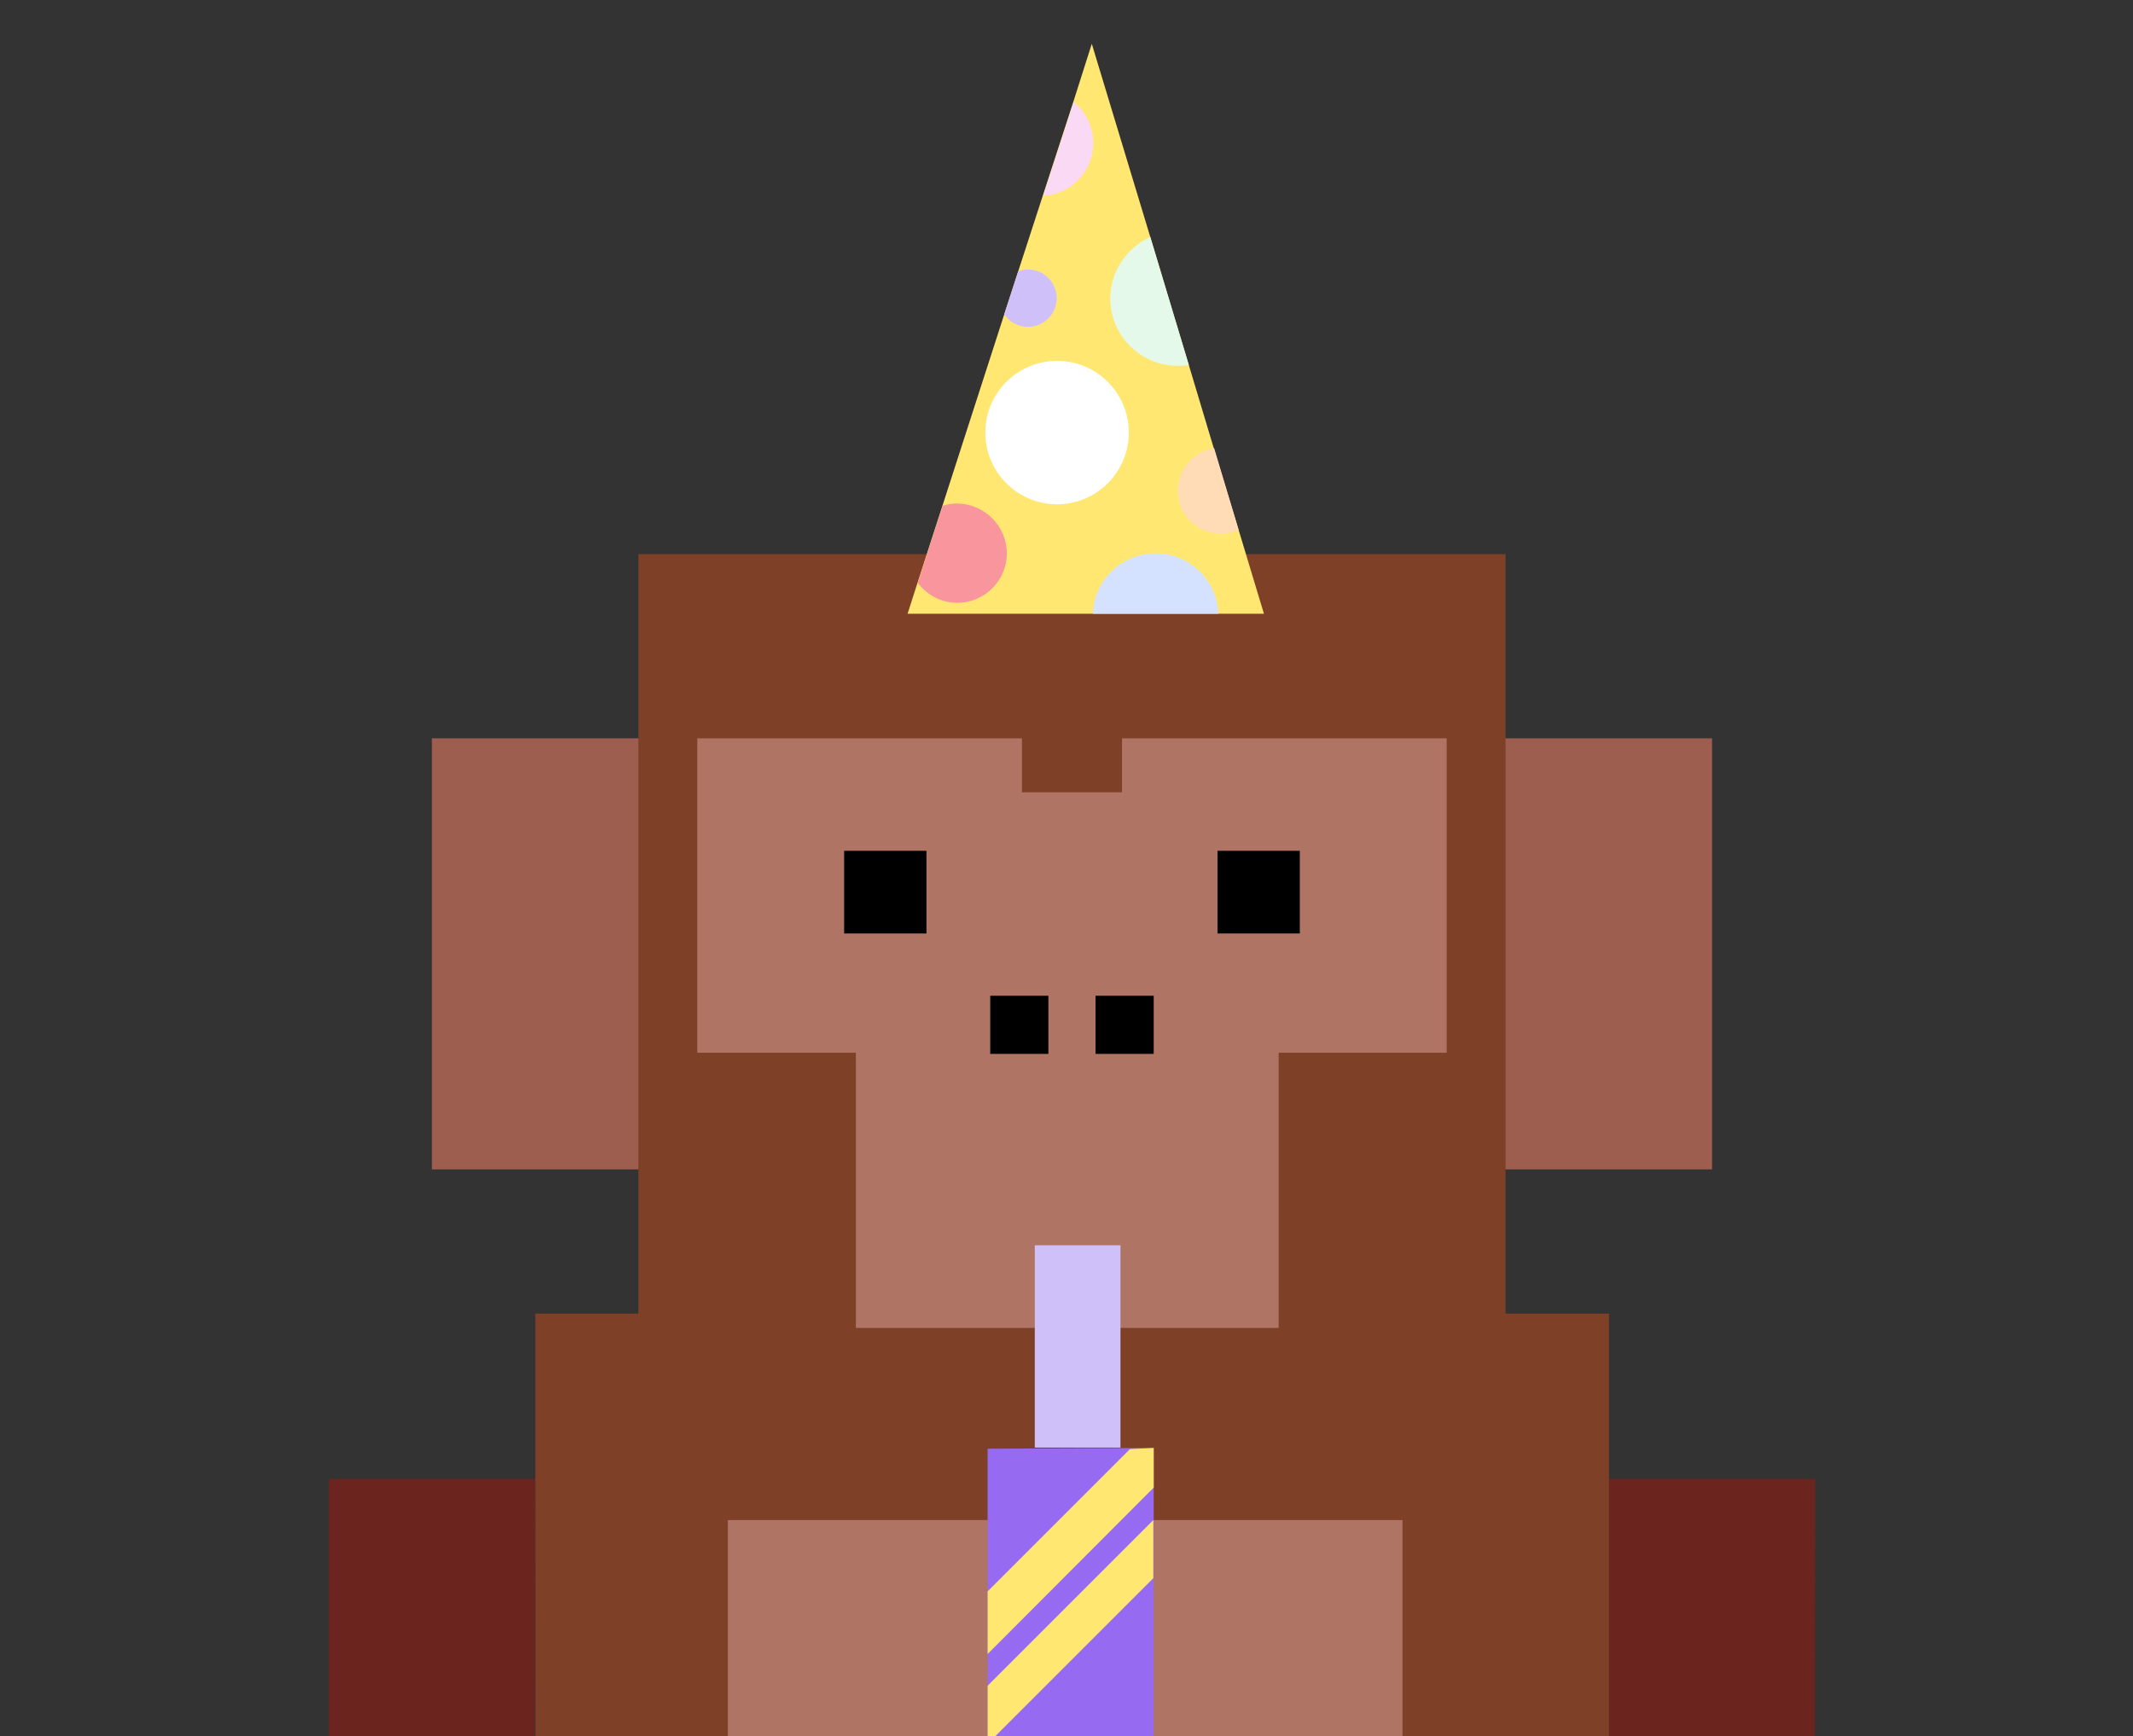 <?xml version="1.0" encoding="utf-8"?>
<!-- Generator: Adobe Illustrator 19.0.0, SVG Export Plug-In . SVG Version: 6.00 Build 0)  -->
<svg version="1.1" id="Party" xmlns="http://www.w3.org/2000/svg" xmlns:xlink="http://www.w3.org/1999/xlink" x="0px" y="0px"
	 viewBox="0 0 565 460" style="enable-background:new 0 0 565 460;" xml:space="preserve">
<rect x="0" y="0" width="565" height="460" fill="#333333" stroke="none"/>
<style type="text/css">
	.st0{fill:#6C241E;}
	.st1{fill:#9D5E50;}
	.st2{fill:#7E4026;}
	.st3{fill:#AF7463;}
	.st4{fill:#FFE771;}
	.st5{fill:none;}
	.st6{fill:#E4F9E9;}
	.st7{fill:#F9D9F3;}
	.st8{fill:#CFC0F9;}
	.st9{fill:#FFFFFF;}
	.st10{fill:#D4E1FF;}
	.st11{fill:#FFDCB6;}
	.st12{fill:#F9959D;}
	.st13{fill:#966BF2;}
</style>
<g>
	<g>
		<polygon class="st0" points="426.2,391.8 426.2,460 480.7,460 480.8,391.8 426.2,391.8 		"/>
		<polygon class="st0" points="87.1,391.8 87.1,460 141.6,460 141.8,391.8 87.1,391.8 		"/>
		<polygon class="st1" points="114.4,195.6 114.4,309.8 453.5,309.8 453.5,195.6 114.4,195.6 		"/>
		<polygon class="st2" points="398.8,348 398.8,146.8 169.1,146.8 169.1,348 141.8,348 141.8,460 241.9,460 323.9,460 426.1,460 
			426.2,460 426.2,348 398.8,348 		"/>
		<polygon class="st3" points="192.8,460 192.8,402.7 196.5,402.7 367.6,402.7 371.5,402.7 371.5,460 		"/>
		<polygon class="st3" points="297.2,195.6 297.2,209.9 270.7,209.9 270.7,195.6 184.7,195.6 184.7,278.9 226.7,278.9 226.7,351.8 
			231.6,351.8 336.6,351.8 338.7,351.8 338.7,278.9 383.2,278.9 383.2,195.6 297.2,195.6 		"/>
		<polygon points="262.3,263.8 277.7,263.8 277.7,279.2 262.3,279.2 262.3,263.8 		"/>
		<polygon points="290.2,263.8 305.6,263.8 305.6,279.2 290.2,279.2 290.2,263.8 		"/>
		<polygon points="223.6,225.4 245.4,225.4 245.4,247.3 223.6,247.3 223.6,225.4 		"/>
		<polygon points="322.5,225.4 344.3,225.4 344.3,247.3 322.5,247.3 322.5,225.4 		"/>
	</g>
	<polygon class="st4" points="334.8,162.6 240.4,162.6 243,154.5 249.6,134.1 266,83.3 269.7,71.9 276.2,51.9 284.3,27 289.2,11.6 
		304.7,62.8 314.9,96.7 321.5,118.7 328.1,140.4 	"/>
	<line class="st5" x1="275.6" y1="284.7" x2="294.2" y2="284.7"/>
	<path class="st6" d="M314.9,96.7c-1,0.2-2,0.2-3,0.2c-9.8,0-17.8-8-17.8-17.8c0-7.3,4.4-13.5,10.6-16.3L314.9,96.7z"/>
	<path class="st7" d="M289.6,37.9c0,7.5-5.9,13.6-13.3,14l8.1-24.9C287.5,29.5,289.6,33.5,289.6,37.9z"/>
	<path class="st8" d="M269.7,71.9c0.8-0.3,1.7-0.5,2.6-0.5c4.2,0,7.6,3.4,7.6,7.6c0,4.2-3.4,7.6-7.6,7.6c-2.6,0-4.9-1.3-6.3-3.3
		L269.7,71.9z"/>
	<circle class="st9" cx="280" cy="114.6" r="19"/>
	<path class="st10" d="M322.7,162.6h-33.2c0.3-8.9,7.6-16,16.6-16C315.1,146.6,322.4,153.7,322.7,162.6z"/>
	<path class="st11" d="M328.1,140.4c-1.5,0.7-3,1-4.7,1c-6.3,0-11.4-5.1-11.4-11.4c0-5.7,4.2-10.4,9.6-11.3L328.1,140.4z"/>
	<path class="st12" d="M266.7,146.6c0,7.2-5.9,13.1-13.1,13.1c-4.3,0-8.1-2.1-10.5-5.3l6.6-20.4c1.2-0.4,2.5-0.6,3.9-0.6
		C260.8,133.5,266.7,139.4,266.7,146.6z"/>
	<rect x="274.1" y="329.9" class="st8" width="22.7" height="53.6"/>
	<polyline class="st13" points="305.6,383.6 261.6,383.8 261.6,460 305.6,460 305.6,383.6 	"/>
	<polygon class="st4" points="305.6,394.1 305.6,383.6 299.3,383.9 261.6,421.6 261.6,438.2 	"/>
	<polygon class="st4" points="261.6,460 263.6,460 305.5,418.1 305.5,402.7 261.6,446.6 	"/>
</g>
</svg>
